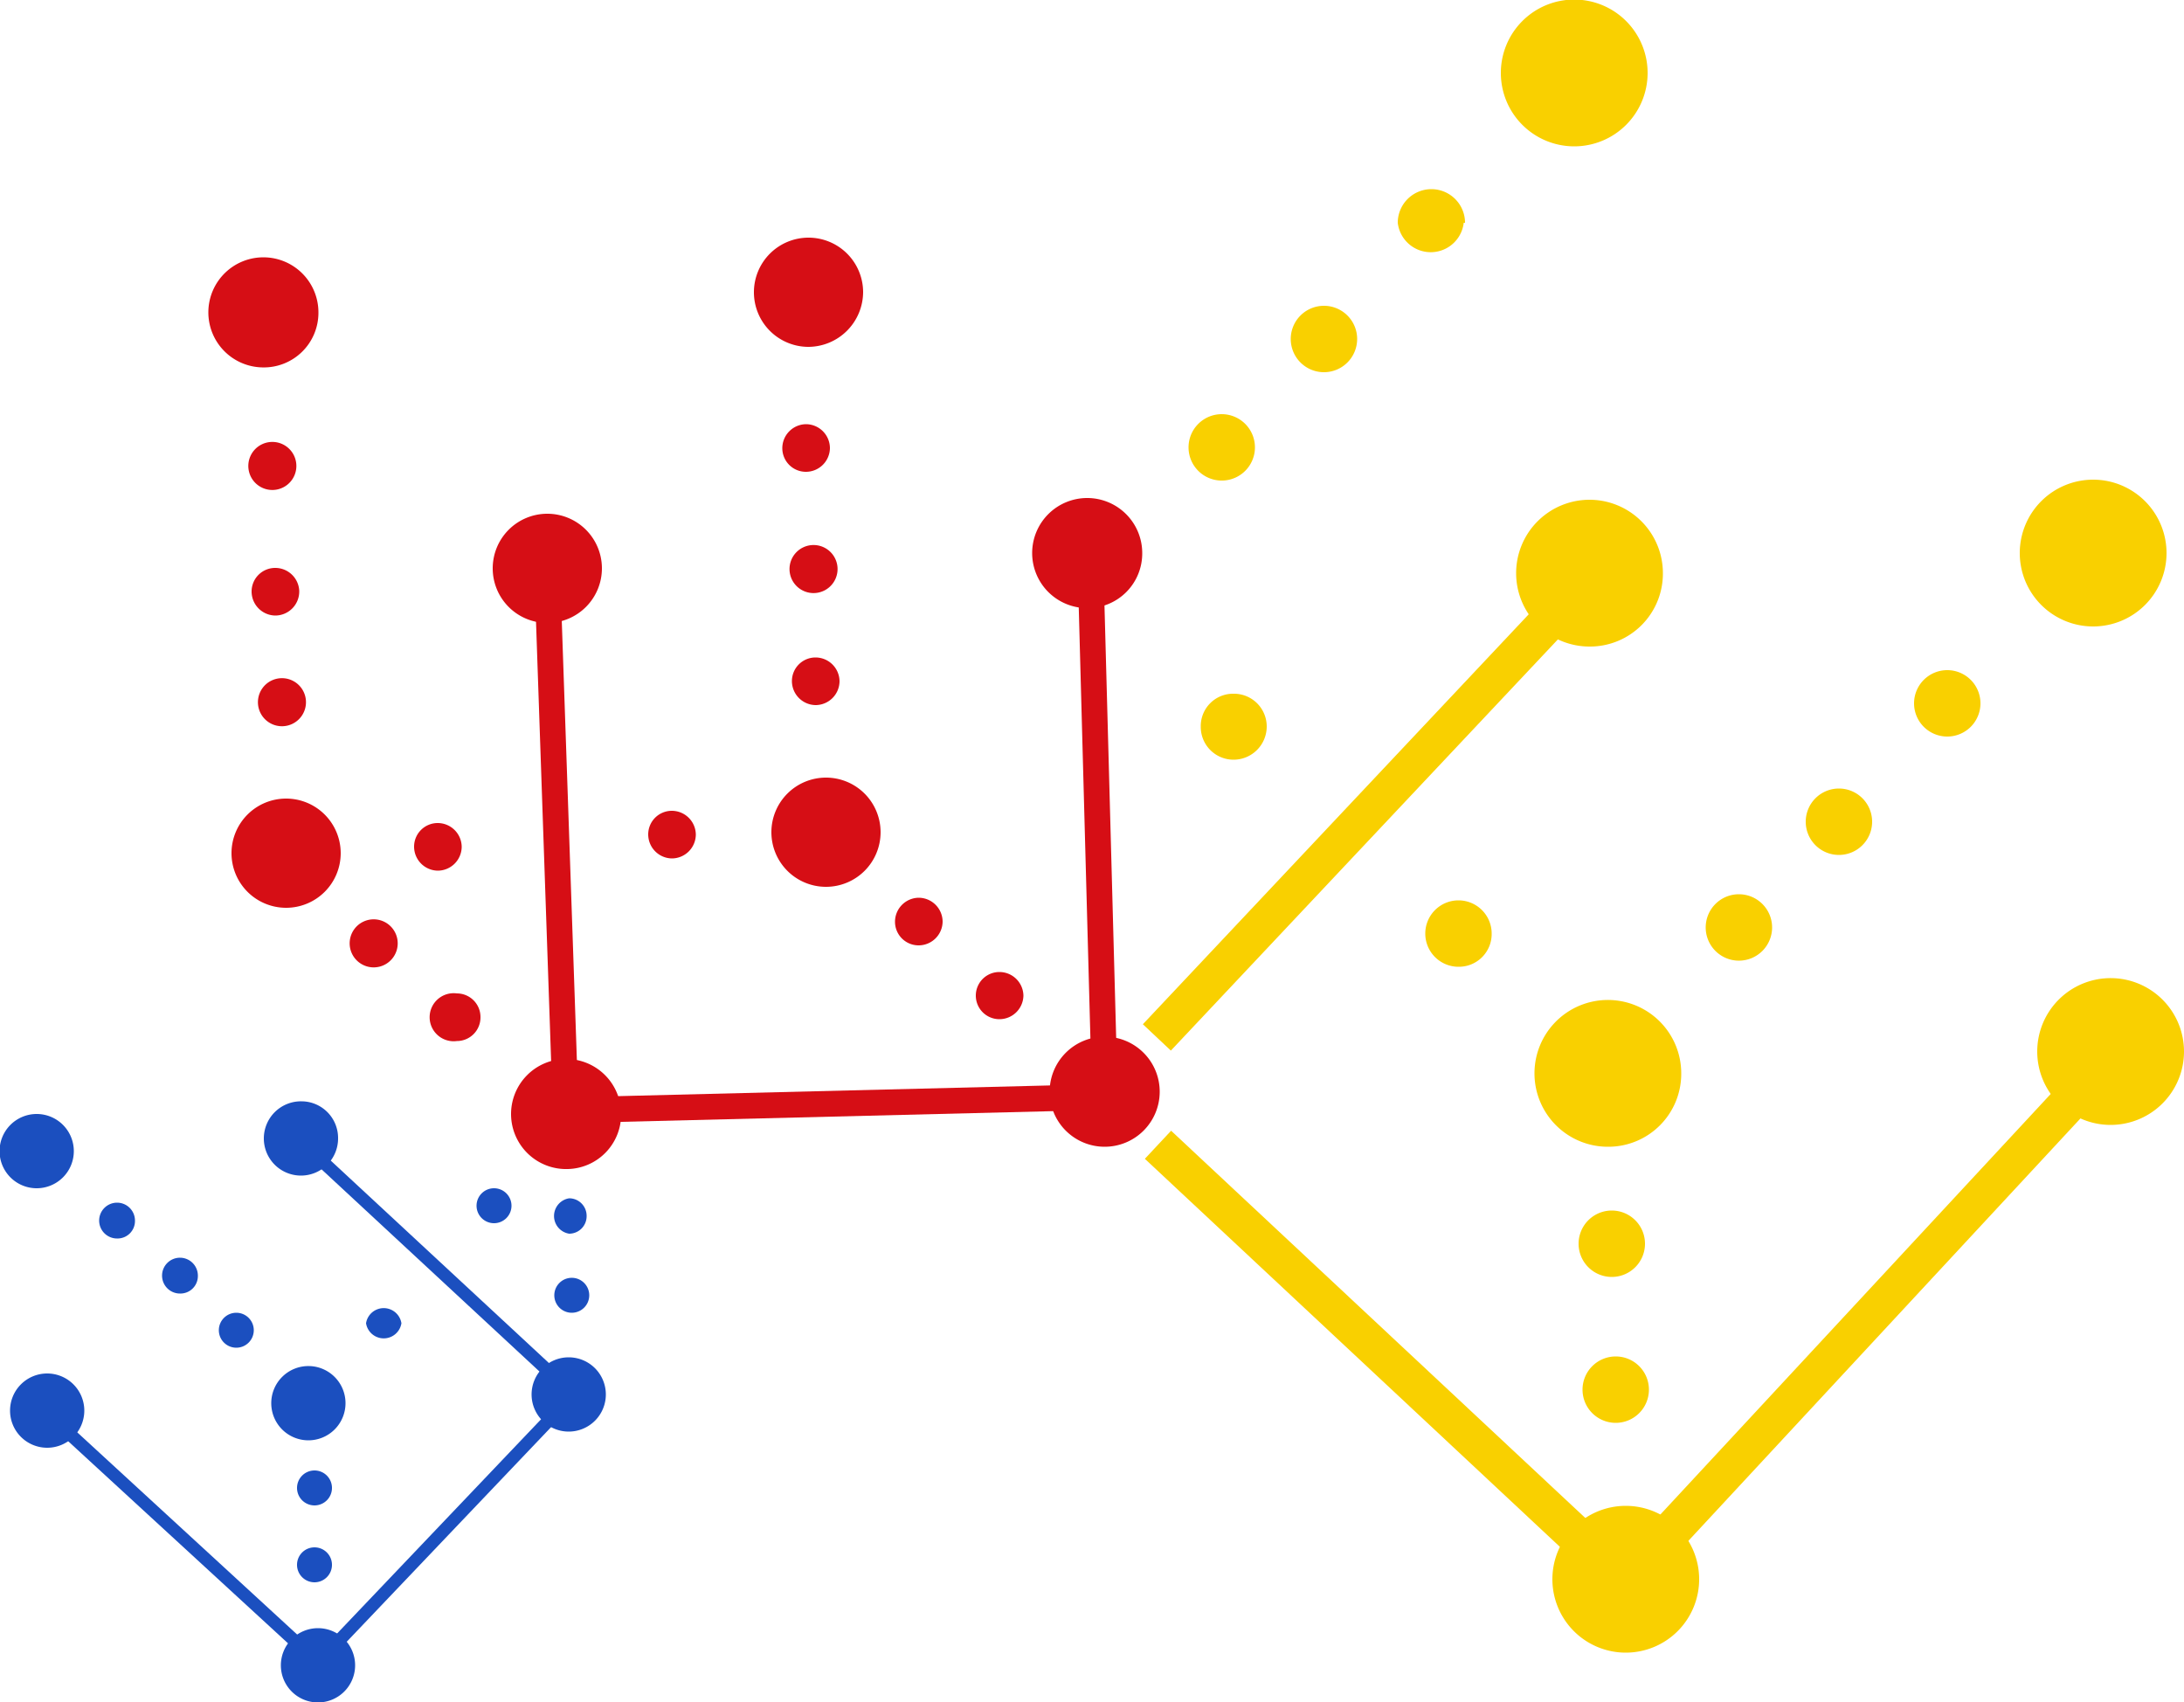 <svg xmlns="http://www.w3.org/2000/svg" viewBox="0 0 50 38.97"><defs><style>.cls-1{fill:#d60e15;}.cls-2{fill:#1b4fbf;}.cls-3{fill:#f9d000;}</style></defs><g id="Capa_2" data-name="Capa 2"><g id="Layer_1" data-name="Layer 1"><path class="cls-1" d="M26.55,25a1.26,1.26,0,1,0-1.26,1.25A1.26,1.26,0,0,0,26.55,25Z"/><path class="cls-1" d="M14.22,25.51A1.26,1.26,0,1,0,13,26.76,1.25,1.25,0,0,0,14.22,25.51Z"/><path class="cls-1" d="M13.78,13a1.25,1.25,0,1,0-1.25,1.26A1.25,1.25,0,0,0,13.78,13Z"/><path class="cls-1" d="M26.15,12.67a1.26,1.26,0,1,0-1.26,1.25A1.25,1.25,0,0,0,26.15,12.67Z"/><path class="cls-1" d="M20.16,19.05a1.25,1.25,0,1,0-1.25,1.25A1.25,1.25,0,0,0,20.16,19.05Z"/><path class="cls-1" d="M19.76,6.69a1.25,1.25,0,1,0-1.25,1.25A1.26,1.26,0,0,0,19.76,6.69Z"/><path class="cls-1" d="M7.29,7.16A1.26,1.26,0,1,0,6,8.41,1.25,1.25,0,0,0,7.29,7.16Z"/><path class="cls-1" d="M7.8,19.53a1.25,1.25,0,1,0-1.25,1.25A1.25,1.25,0,0,0,7.8,19.53Z"/><path class="cls-2" d="M13.87,31.92a.85.85,0,1,0-.84.85A.85.85,0,0,0,13.87,31.92Z"/><path class="cls-2" d="M8.13,38.12a.85.85,0,1,0-.85.85A.85.85,0,0,0,8.13,38.12Z"/><path class="cls-2" d="M7.91,32.13a.85.85,0,1,0-.85.84A.85.85,0,0,0,7.91,32.13Z"/><path class="cls-2" d="M1.93,32.29a.85.85,0,1,0-.85.85A.85.85,0,0,0,1.93,32.29Z"/><path class="cls-2" d="M7.74,26.05a.84.84,0,0,0-.84-.84.85.85,0,1,0,.84.84Z"/><path class="cls-2" d="M3.09,27.94a.41.41,0,1,0-.41.41A.4.4,0,0,0,3.09,27.94Z"/><path class="cls-1" d="M11,23.28a.54.54,0,0,0-.54-.54.55.55,0,1,0,0,1.09A.54.54,0,0,0,11,23.28Z"/><path class="cls-1" d="M9.1,21.52a.55.55,0,0,0-1.09,0,.55.55,0,1,0,1.09,0Z"/><path class="cls-1" d="M10.57,19.38a.55.55,0,0,0-.55-.54.54.54,0,0,0-.54.54.55.55,0,0,0,.54.55A.55.55,0,0,0,10.57,19.38Z"/><path class="cls-1" d="M7,16a.55.55,0,0,0-1.09,0A.55.55,0,1,0,7,16Z"/><path class="cls-1" d="M6.85,13.51A.55.55,0,0,0,6.3,13a.54.54,0,0,0-.54.54.55.55,0,0,0,.54.55A.55.55,0,0,0,6.85,13.51Z"/><path class="cls-1" d="M6.78,10.74a.55.55,0,1,0-1.09,0,.55.55,0,0,0,1.09,0Z"/><path class="cls-1" d="M15.93,19.1a.55.55,0,0,0-.55-.54.54.54,0,0,0-.54.54.55.55,0,0,0,.54.55A.55.55,0,0,0,15.93,19.1Z"/><path class="cls-1" d="M21.58,21.1a.55.55,0,0,0-.55-.55.55.55,0,0,0-.54.55.54.54,0,0,0,.54.54A.55.55,0,0,0,21.58,21.1Z"/><path class="cls-1" d="M23.43,22.79a.55.55,0,0,0-.55-.54.54.54,0,0,0,0,1.08A.55.55,0,0,0,23.43,22.79Z"/><path class="cls-3" d="M34.15,21.38a.76.76,0,1,0-.75.75A.75.75,0,0,0,34.15,21.38Z"/><path class="cls-3" d="M37.66,28.47a.76.76,0,0,0-.76-.76.76.76,0,0,0,0,1.52A.76.76,0,0,0,37.66,28.47Z"/><path class="cls-3" d="M37.75,31.81a.76.76,0,1,0-.76.76A.76.76,0,0,0,37.75,31.81Z"/><path class="cls-3" d="M40.57,21.23a.76.76,0,1,0-.75.76A.76.76,0,0,0,40.57,21.23Z"/><path class="cls-3" d="M42.86,18.81a.76.76,0,1,0-.76.76A.76.76,0,0,0,42.86,18.81Z"/><path class="cls-3" d="M29,16.63a.75.75,0,0,0-.76-.75.74.74,0,0,0-.75.75.75.75,0,0,0,.75.76A.76.76,0,0,0,29,16.63Z"/><path class="cls-3" d="M28.73,10.26A.76.76,0,1,0,28,11,.76.76,0,0,0,28.73,10.26Z"/><path class="cls-3" d="M31.07,7.78A.76.76,0,0,0,30.31,7a.76.76,0,1,0,.76.76Z"/><path class="cls-3" d="M33.54,5.1A.76.76,0,1,0,32,5.1a.76.76,0,0,0,1.51,0Z"/><path class="cls-3" d="M45.34,16.11a.76.76,0,1,0-.75.75A.76.76,0,0,0,45.34,16.11Z"/><path class="cls-1" d="M19.22,15.59a.55.55,0,0,0-.55-.54.54.54,0,0,0-.54.54.55.55,0,0,0,.54.55A.55.55,0,0,0,19.22,15.59Z"/><path class="cls-1" d="M19.17,13.1a.55.55,0,1,0-1.09,0,.55.55,0,0,0,1.09,0Z"/><path class="cls-1" d="M19,10.26a.55.55,0,0,0-.55-.55.55.55,0,0,0-.54.55.54.54,0,0,0,.54.54A.55.55,0,0,0,19,10.26Z"/><path class="cls-2" d="M4.53,29.21a.41.41,0,1,0-.41.4A.4.4,0,0,0,4.53,29.21Z"/><path class="cls-2" d="M5.81,30.45a.4.4,0,1,0-.4.4A.4.4,0,0,0,5.81,30.45Z"/><path class="cls-2" d="M9.19,30.29a.41.41,0,0,0-.81,0,.41.41,0,0,0,.81,0Z"/><path class="cls-2" d="M11.71,27.6a.4.4,0,1,0-.4.4A.4.4,0,0,0,11.71,27.6Z"/><path class="cls-2" d="M13.43,27.83a.4.4,0,0,0-.4-.4.41.41,0,0,0,0,.81A.4.4,0,0,0,13.43,27.83Z"/><path class="cls-2" d="M13.49,29.64a.4.4,0,1,0-.4.41A.4.4,0,0,0,13.49,29.64Z"/><path class="cls-2" d="M7.6,34.05a.4.4,0,1,0-.4.41A.4.4,0,0,0,7.6,34.05Z"/><path class="cls-2" d="M7.6,35.82a.4.4,0,1,0-.4.4A.4.4,0,0,0,7.6,35.82Z"/><path class="cls-2" d="M1.69,26.35a.85.85,0,1,0-.84.85A.85.85,0,0,0,1.69,26.35Z"/><path class="cls-3" d="M38.07,13.12A1.68,1.68,0,1,0,36.4,14.8,1.67,1.67,0,0,0,38.07,13.12Z"/><path class="cls-3" d="M49.6,12.67a1.68,1.68,0,1,0-1.68,1.67A1.68,1.68,0,0,0,49.6,12.67Z"/><path class="cls-3" d="M50,24.08a1.68,1.68,0,1,0-1.68,1.67A1.68,1.68,0,0,0,50,24.08Z"/><path class="cls-3" d="M38.9,36.15a1.68,1.68,0,1,0-1.68,1.68A1.68,1.68,0,0,0,38.9,36.15Z"/><path class="cls-3" d="M38.49,24.57a1.68,1.68,0,1,0-1.67,1.68A1.67,1.67,0,0,0,38.49,24.57Z"/><path class="cls-3" d="M37.72,1.68a1.68,1.68,0,1,0-1.67,1.67A1.68,1.68,0,0,0,37.72,1.68Z"/><rect class="cls-3" x="24.3" y="18.25" width="13.87" height="0.88" transform="translate(-3.78 28.63) rotate(-46.73)"/><rect class="cls-3" x="35.97" y="29.5" width="14.07" height="0.88" transform="translate(-8.2 41.09) rotate(-47.13)"/><rect class="cls-3" x="30.93" y="24.09" width="0.88" height="13.31" transform="translate(-12.51 32.67) rotate(-46.93)"/><rect class="cls-1" x="24.83" y="13.52" width="0.59" height="10.5" transform="translate(-0.5 0.69) rotate(-1.55)"/><rect class="cls-1" x="12.44" y="13.64" width="0.59" height="10.77" transform="translate(-0.65 0.45) rotate(-1.97)"/><rect class="cls-1" x="13.93" y="24.97" width="10.29" height="0.59" transform="translate(-0.62 0.48) rotate(-1.42)"/><rect class="cls-2" x="9.82" y="25.35" width="0.29" height="7.25" transform="translate(-18.06 16.58) rotate(-47.15)"/><rect class="cls-2" x="6.61" y="34.88" width="7.12" height="0.29" transform="translate(-22.21 18.24) rotate(-46.4)"/><rect class="cls-2" x="4.02" y="31.61" width="0.29" height="7.15" transform="translate(-24.56 14.44) rotate(-47.41)"/></g></g></svg>